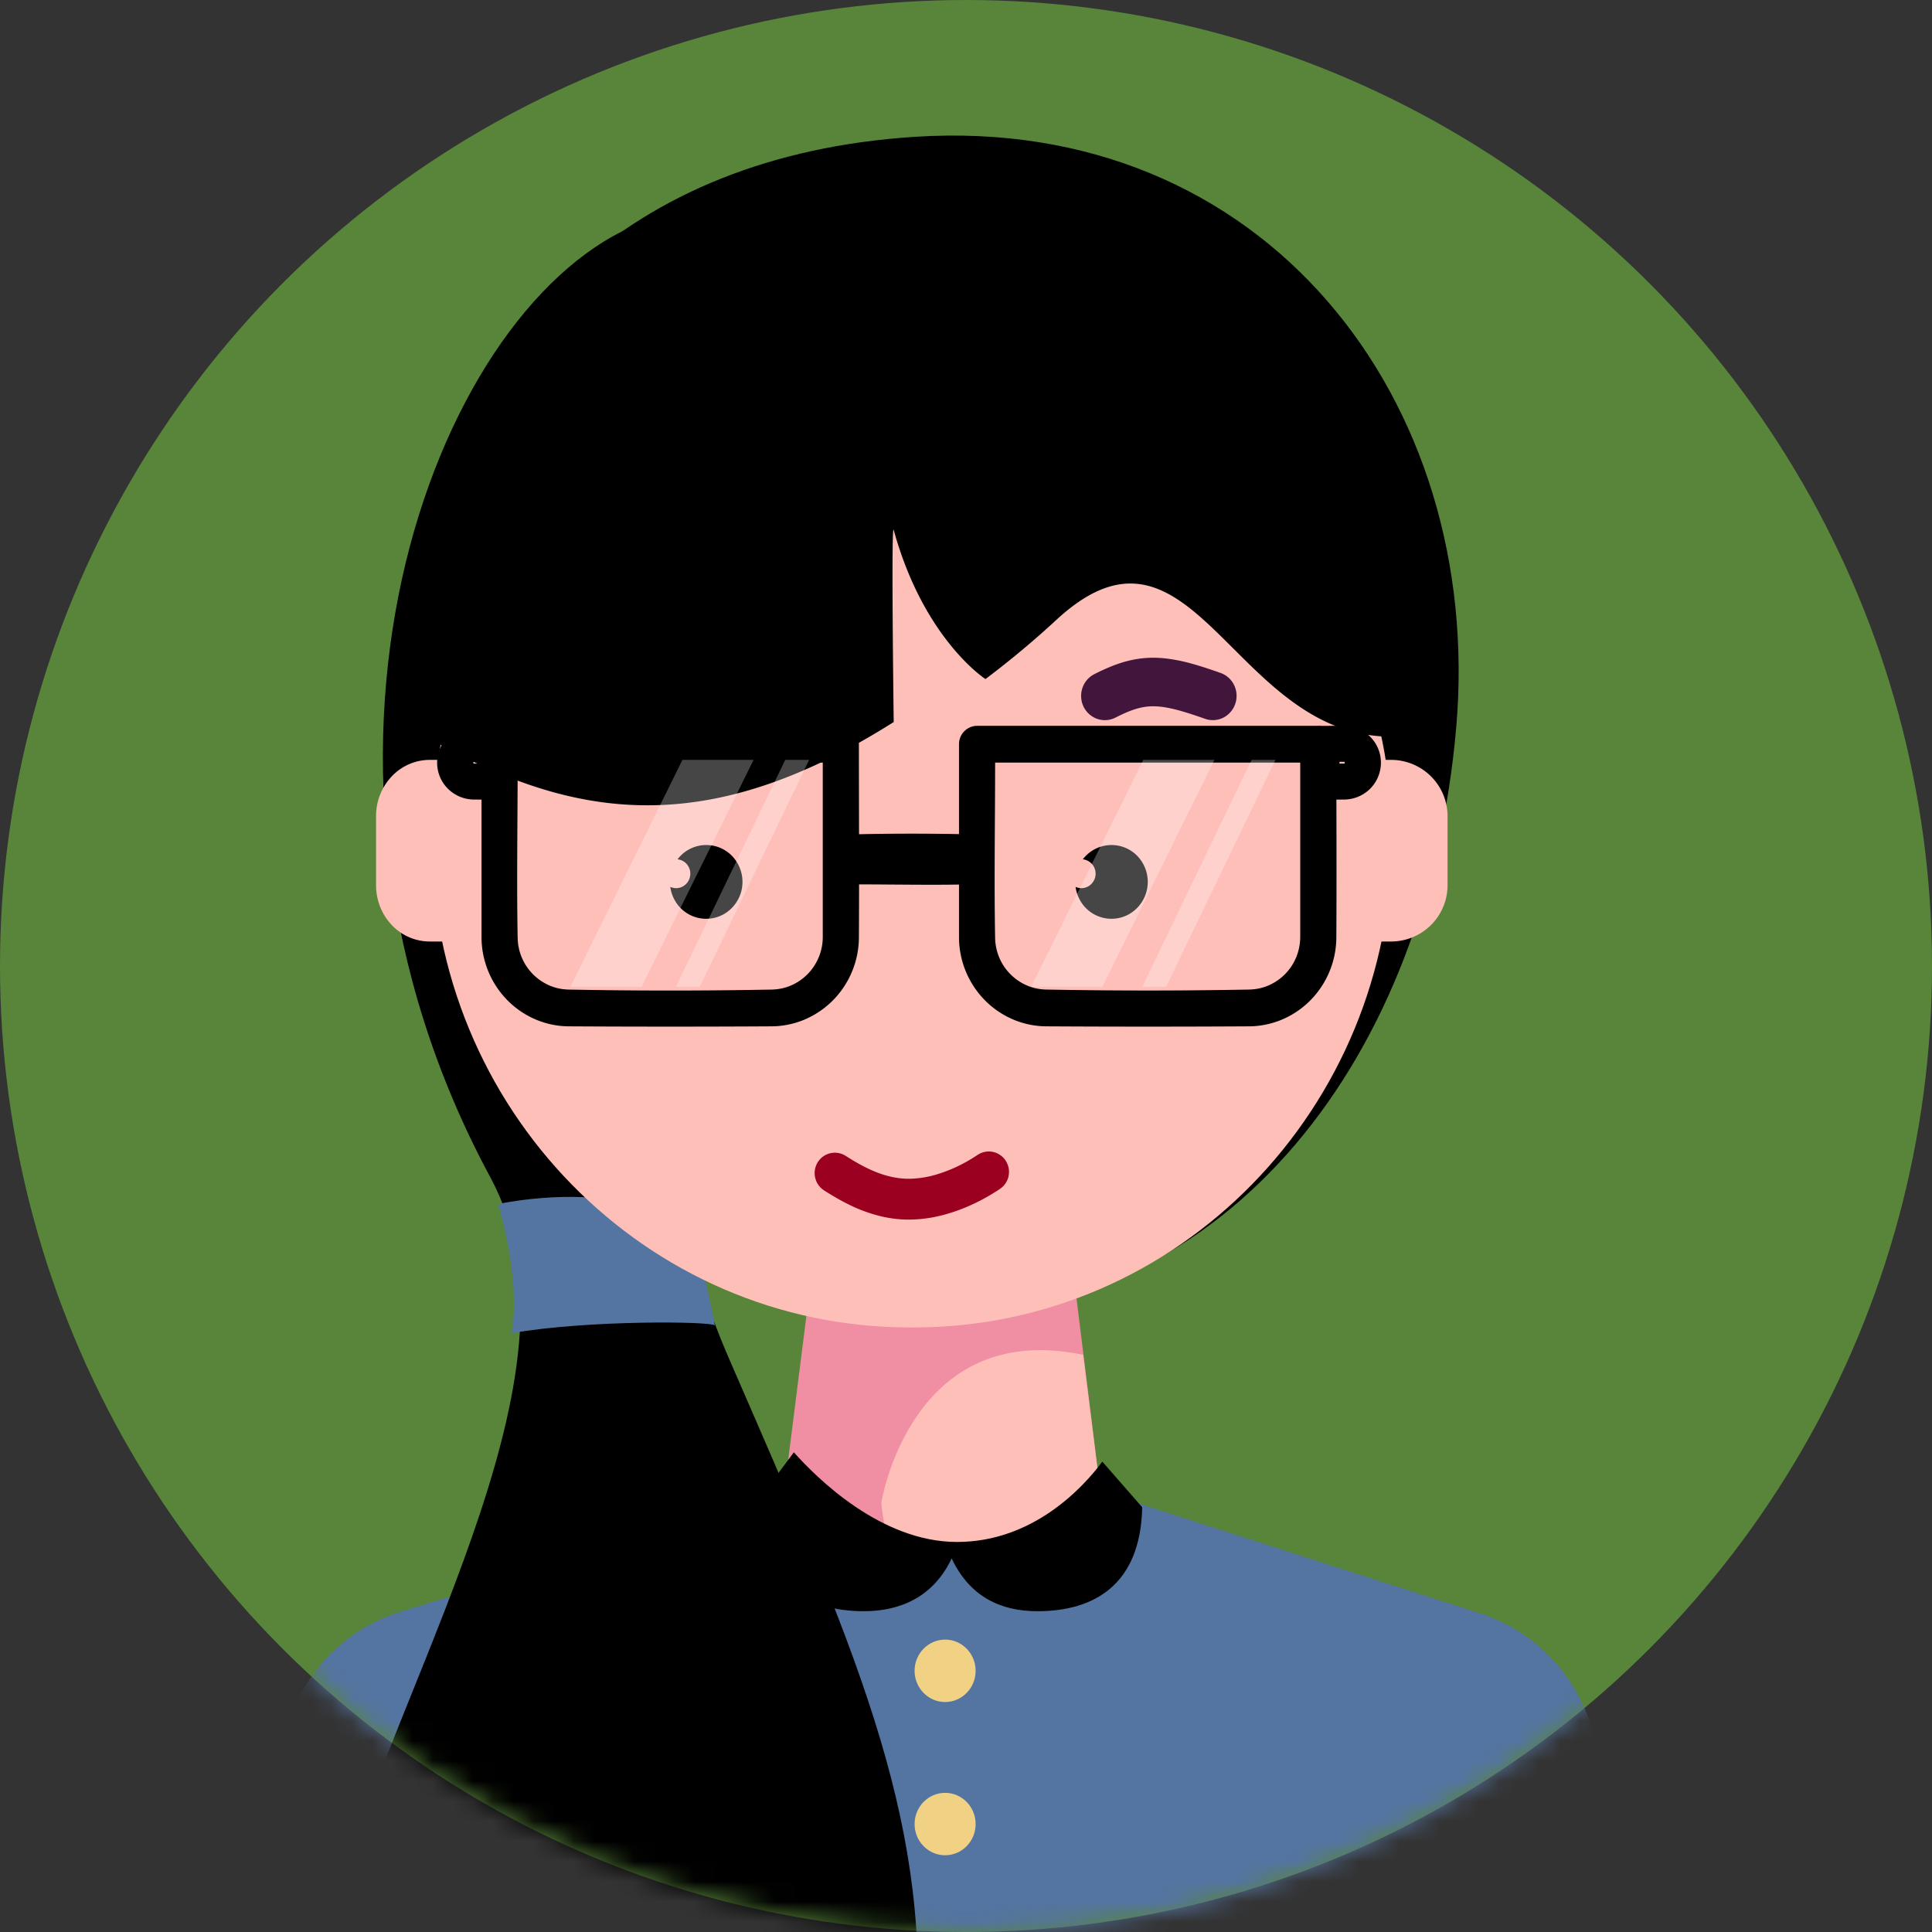 <svg viewBox="0 0 96 96" version="1.1" xmlns="http://www.w3.org/2000/svg" xmlns:xlink="http://www.w3.org/1999/xlink"><rect x="0" y="0" width="96" height="96" fill="#333333" stroke="none"/><defs><circle id="id_5_a" cx="48" cy="48" r="48"/></defs><g stroke="none" stroke-width="1" fill="none" fill-rule="evenodd"><mask id="id_6_b" fill="#fff"><use xlink:href="#id_5_a"/></mask><use fill="#58853A" xlink:href="#id_5_a"/><g mask="url(#id_6_b)" fill-rule="nonzero"><path d="M54.796 74.138l18.757 6.034c2.803.901 4.947 3.222 5.664 6.13l3.47 14.063H11.789s1.3-7.896 2.21-13.438c.535-3.248 2.831-5.903 5.922-6.847l19.451-5.942h15.424z" fill="#5474a2"/><path d="M40.39 62.857L39.1 73.05s2.755 4.191 8.04 4.191c5.285 0 7.409-4.19 7.409-4.19l-1.264-10.193H40.39z" fill="#F08EA3"/><path d="M43.79 74.68s1.44-9.152 10.03-7.36l.729 5.803s-2.023 4.117-7.363 4.117c-1.938 0-3.03-.565-2.898-.444.066.06.056.104 0 0-.38-.702-.498-2.117-.498-2.117z" fill="#FEBFB9"/><path d="M54.774 72.628l1.981 2.265c-.078 3.862-2.396 5.167-5.206 5.167-1.812 0-3.354-.706-4.262-2.623-.907 1.917-2.552 2.623-4.365 2.623-2.821 0-5.477-1.412-5.477-5.21l2.001-2.686c1.111 1.245 4.303 4.455 8.107 4.455 3.803 0 6.295-2.746 7.221-3.991z" fill="F1D184"/><path d="M38.443 13.895s-3.86-4.022-7.021-2.638c-10 4.378-18.187 26.608-7.052 47.253 4.99 9.25-3.697 23.078-8.121 36.815-10.063 31.248 27.754 31.437 29.299 5.287.622-10.538-3.137-18.873-9.284-33.012-1.331-3.061-1.78-4.94-1.688-6.349.207-3.163 7.426-5.507 12.031-7.938 3.32-1.752-11.1-24.847-14.29-24.681-3.188.165 6.126-14.737 6.126-14.737z" fill="#000"/><path d="M24.755 59.821s1.142 3.703.668 6.42c3.906-.668 9.948-.58 10.08-.384.134.196-1.103-5.082-1.103-5.082s-3.542-2.114-9.645-.954z" fill="#5475A2"/><path d="M45.429 6.8c17.395-1.134 28.34 13.076 26.929 29.355-1.41 16.274-11.226 29.24-26.1 29.24S19.79 52.499 19.79 36.156c0-9.447 2.906-17.412 8.63-22.665C32.6 9.656 38.28 7.266 45.43 6.8z" fill="#000"/><path d="M69.17 41.69c0-13.23-10.5-23.955-23.451-23.955h-.824c-12.95 0-23.45 10.725-23.45 23.954v.001c0 13.404 10.637 24.27 23.76 24.27h.205c13.122 0 23.76-10.866 23.76-24.27z" fill="#FEBFB9"/><path d="M33.667 42.699a1.785 1.785 0 012.985.206 1.852 1.852 0 01-.66 2.504 1.785 1.785 0 01-2.46-.67 1.844 1.844 0 01-.225-.67c.2.09.437.087.641-.033a.726.726 0 00.259-.982.704.704 0 00-.54-.355zm20.139 0a1.785 1.785 0 012.984.206 1.852 1.852 0 01-.66 2.504 1.785 1.785 0 01-2.46-.67 1.845 1.845 0 01-.225-.67c.2.09.438.087.642-.033a.726.726 0 00.258-.982.705.705 0 00-.54-.355z" fill="#000"/><path d="M49.16 57.217a1 1 0 01.902.633 1.018 1.018 0 01-.293 1.165c-.038.032-.048.038-.089.066-.102.068-.102.068-.206.134-.19.119-.381.233-.577.34-.64.348-1.319.63-2.022.814a6.671 6.671 0 01-1.881.23 6.045 6.045 0 01-1.176-.152 7.619 7.619 0 01-1.742-.645c-.354-.179-.695-.38-1.031-.59l-.095-.061c-.04-.027-.052-.034-.09-.064a1.007 1.007 0 01-.363-.61 1.021 1.021 0 01.217-.838 1.002 1.002 0 011.255-.236c.136.082.269.168.404.25.212.126.428.248.65.358.457.228.94.41 1.444.499.247.044.498.065.749.061a4.91 4.91 0 001.269-.197 7.348 7.348 0 001.746-.77c.12-.07.236-.146.352-.222l.047-.03c.066-.035.132-.067.202-.09.072-.021.143-.034.217-.042.056-.003.055-.003.111-.003z" fill="#9B0021"/><path d="M57.37 32.682c.192.004.382.016.573.038a8.46 8.46 0 011.278.258c.482.133.956.294 1.429.46l.046.018a1.177 1.177 0 01.414.28 1.216 1.216 0 01.335.833 1.217 1.217 0 01-.64 1.082 1.174 1.174 0 01-.73.117 1.564 1.564 0 01-.146-.034c-.09-.03-.18-.063-.271-.094a21.69 21.69 0 00-.314-.106c-.372-.123-.747-.24-1.13-.325-.44-.099-.891-.152-1.34-.082-.51.08-.99.3-1.45.532l-.045.022a1.163 1.163 0 01-.88.032 1.198 1.198 0 01-.77-.99 1.23 1.23 0 01.228-.869 1.176 1.176 0 01.376-.333c.076-.04.154-.078.232-.117.478-.232.97-.436 1.484-.565a5.178 5.178 0 011.13-.156h.19z" fill="#42153D"/><path d="M68.066 46.783h1.054c.745 0 1.46-.295 1.986-.82a2.792 2.792 0 00.822-1.978v-3.429c0-.742-.296-1.454-.822-1.978a2.814 2.814 0 00-1.986-.82h-1.054v9.025zm-45.794-9.025h-.922a2.6 2.6 0 00-1.884.82 2.87 2.87 0 00-.78 1.978v3.43c0 .741.28 1.453.78 1.977a2.6 2.6 0 001.884.82h.922v-9.025z" fill="#FEBFB9"/><path d="M44.408 35.878c-9.127 5.768-15.804 5.023-23.24.719 0-3.914 3.25-22.528 23.24-22.528 10.393 0 25.037 1.187 25.037 22.528-8.158.332-10.069-12.143-16.948-5.802a45.233 45.233 0 01-3.53 2.947s-3.06-1.968-4.559-7.406c-.134-.49 0 9.542 0 9.542z" fill="#000"/><path d="M46.962 81.47c.837 0 1.517.695 1.517 1.551s-.68 1.552-1.517 1.552c-.838 0-1.517-.696-1.517-1.552 0-.856.68-1.55 1.517-1.55zm0 7.615c.837 0 1.517.695 1.517 1.55 0 .857-.68 1.552-1.517 1.552-.838 0-1.517-.695-1.517-1.551s.68-1.551 1.517-1.551z" fill="#F1D184"/><path d="M66.828 36.07a1.837 1.837 0 011.663 1.158 1.835 1.835 0 01-.41 1.965 1.845 1.845 0 01-1.253.535c-.399.005-.797.006-1.196 0a.901.901 0 01-.87-.865 68.769 68.769 0 010-1.927.902.902 0 01.87-.865 36.68 36.68 0 011.196 0zm-.053 1.873c.009 0 .017 0 .025-.005a.047.047 0 00.018-.016.035.035 0 00.006-.02c0-.009 0-.016-.005-.023a.053.053 0 00-.017-.018.043.043 0 00-.018-.005h-.227v.087h.218z" fill="#000"/><path d="M65.578 36.07a.872.872 0 01.287.074.913.913 0 01.534.76c.002.025.002.05.003.076 0 3.209.02 6.418 0 9.628a4.505 4.505 0 01-.247 1.42 4.482 4.482 0 01-.853 1.473c-.478.55-1.09.975-1.767 1.227a4.298 4.298 0 01-1.446.27c-3.375.02-6.75.02-10.124 0a4.291 4.291 0 01-1.446-.27 4.382 4.382 0 01-1.767-1.227 4.482 4.482 0 01-1.1-2.893V36.98l.003-.076c.003-.025.005-.05.01-.075a.908.908 0 01.81-.76l.074-.003h16.956l.073.003zm-16.131 1.823c0 2.908-.054 5.817 0 8.726a2.683 2.683 0 00.201.952A2.619 2.619 0 0051.108 49c.27.105.557.16.847.17a268.1 268.1 0 0010.146 0c.29-.01.576-.065.847-.17a2.6 2.6 0 001.515-1.58 2.73 2.73 0 00.145-.873v-8.655h-15.16z" fill="#000"/><path d="M48.19 41.458a1.12 1.12 0 01.533.165 1.187 1.187 0 01.453.503c.15.307.173.675.061 1a1.282 1.282 0 01-.202.374c-.1.125-.22.228-.356.303a1.104 1.104 0 01-.489.14c-1.904.044-3.81.001-5.715.001a1.122 1.122 0 01-.79-.327 1.295 1.295 0 01-.307-1.342 1.245 1.245 0 01.558-.678 1.109 1.109 0 01.488-.139c1.922-.045 3.845-.045 5.766 0z" fill="#000"/><path d="M41.854 36.07a.878.878 0 01.287.074.915.915 0 01.534.76c.002.025.002.05.003.076 0 3.21.02 6.418 0 9.628a4.476 4.476 0 01-.932 2.689 4.4 4.4 0 01-1.935 1.431 4.298 4.298 0 01-1.446.27c-3.375.02-6.75.02-10.125 0a4.295 4.295 0 01-1.446-.27 4.384 4.384 0 01-1.767-1.227 4.47 4.47 0 01-1.1-2.893V36.98l.004-.076a.93.93 0 01.072-.291.908.908 0 01.748-.544c.024-.002.049-.002.074-.003H41.78l.074.003zm-16.132 1.823c0 2.908-.053 5.818 0 8.726l.01.167a2.622 2.622 0 001.65 2.215c.271.105.558.16.848.17 3.38.065 6.764.065 10.145 0 .28-.01.556-.06.819-.159a2.6 2.6 0 00.913-.586 2.634 2.634 0 00.776-1.878v-8.655h-15.16z" fill="#000"/><path d="M24.705 36.07a.902.902 0 01.87.865c.01.643.01 1.285 0 1.928a.9.9 0 01-.87.865c-.398.006-.796.005-1.195 0a1.843 1.843 0 01-1.589-.995 1.834 1.834 0 01.276-2.065 1.855 1.855 0 011.082-.577c.076-.012.154-.017.231-.02.399-.006.797-.007 1.195 0zm-.924 1.786h-.218c-.007 0-.013 0-.02.002a.044.044 0 00-.028.034.048.048 0 00.003.025.046.046 0 00.015.018.041.041 0 00.02.007h.228v-.086z" fill="#000"/><path fill-opacity=".277" fill="#FFF" d="M37.445 37.758H33.91l-5.569 11.28h3.535zm22.897 0h-3.535l-5.569 11.28h3.536zm-20.138 0h-1.186l-5.435 11.28h1.185zm23.172 0h-1.185l-5.436 11.28h1.186z"/></g></g></svg>